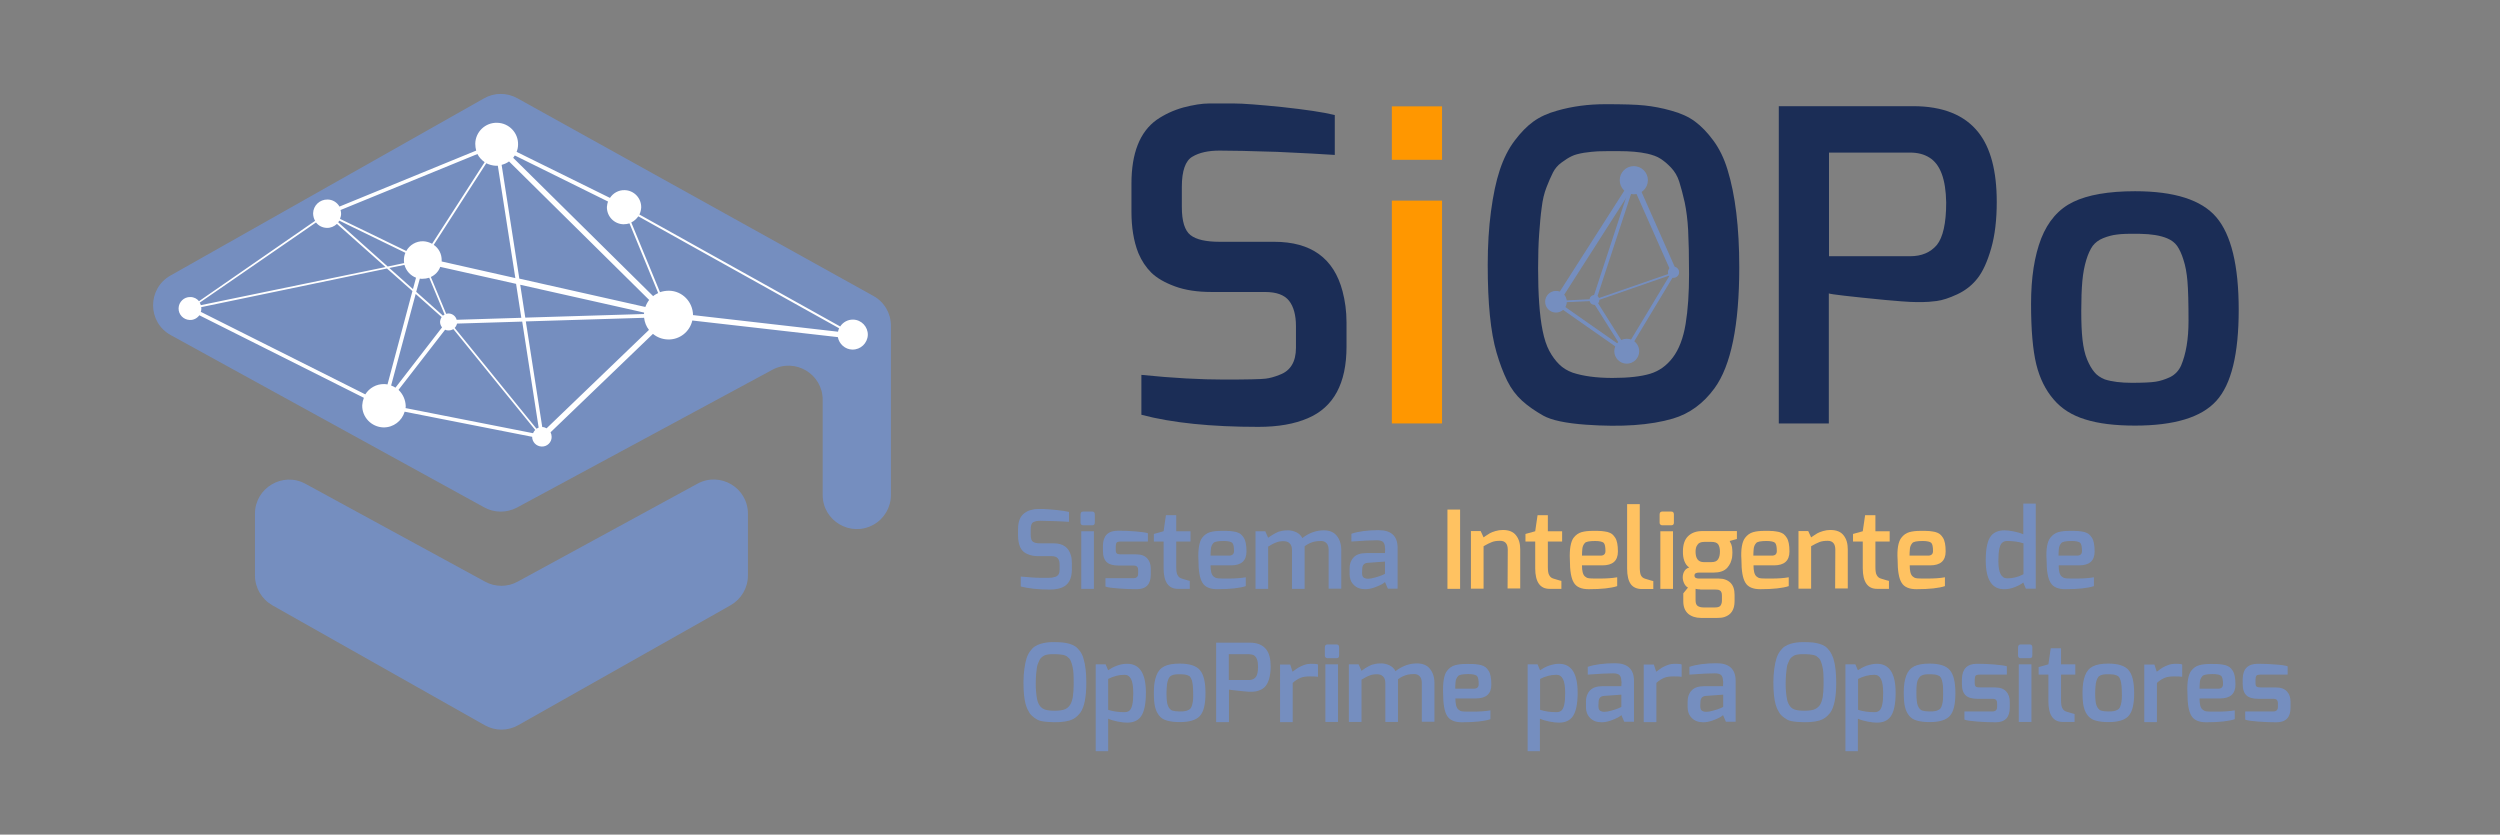 <?xml version="1.0" encoding="utf-8"?>
<!-- Generator: Adobe Illustrator 28.3.0, SVG Export Plug-In . SVG Version: 6.00 Build 0)  -->
<svg version="1.1" id="Capa_1" xmlns="http://www.w3.org/2000/svg" xmlns:xlink="http://www.w3.org/1999/xlink" x="0px" y="0px"
	 viewBox="0 0 1384.5 462.2" style="enable-background:new 0 0 1384.5 462.2;" xml:space="preserve">
<rect x="0" y="0" width="1384.5" height="462.2" fill="#808080" stroke="none"/>
<style type="text/css">
	.st0{fill:url(#SVGID_1_);}
	.st1{fill:#1B2D56;}
	.st2{fill:url(#SVGID_00000156580474849134214250000010874173290872422325_);}
	.st3{fill:url(#SVGID_00000138559533947829096730000006272894149138904204_);}
	.st4{fill:url(#SVGID_00000096040116205045127020000013815118936437630638_);}
	.st5{fill:#758EBF;}
	.st6{fill:#FFFFFF;}
	.st7{fill:#00E7FF;}
	.st8{fill:none;stroke:#00E7FF;stroke-width:2;stroke-miterlimit:10;}
	.st9{fill:none;stroke:#00E7FF;stroke-miterlimit:10;}
	.st10{fill:none;stroke:#00E7FF;stroke-width:3;stroke-miterlimit:10;}
	.st11{fill:url(#SVGID_00000016759615281390681420000006980535095051557310_);}
	.st12{fill:#00E7FF;stroke:#1B2D56;stroke-miterlimit:10;}
	.st13{enable-background:new    ;}
	.st14{fill:#FFC261;}
	.st15{fill:#FF9700;}
</style>
<path class="st5" d="M141.2,284.5v34.2c0,6.8,3.7,13.1,9.6,16.5l117.6,66.4c5.8,3.3,12.8,3.3,18.6,0l117.6-66.4
	c5.9-3.4,9.6-9.6,9.6-16.5v-34.2c0-14.4-15.4-23.5-28-16.6l-99.5,54.2c-5.6,3.1-12.5,3.1-18.1,0l-99.5-54.2
	C156.6,261.1,141.2,270.2,141.2,284.5z"/>
<path class="st5" d="M268,54.5L94.4,152.6c-12.9,7.3-12.8,25.9,0.2,33L268.2,281c5.6,3.1,12.4,3.1,18.1,0.1l141.4-76.3
	c12.6-6.8,27.9,2.3,27.9,16.6v52.7c0,14.4,15.5,23.5,28.1,16.5l0,0c6-3.3,9.7-9.7,9.7-16.5v-93.7c0-6.9-3.7-13.2-9.7-16.5
	L286.5,54.4C280.7,51.2,273.7,51.2,268,54.5z"/>
<path class="st6" d="M472.5,177c-3-0.1-5.7,1.5-7.2,3.8l-111.2-62c0.6-1.2,0.9-2.5,1-3.9c0.1-5.2-4-9.5-9.2-9.6
	c-3.4-0.1-6.4,1.7-8.1,4.3l-51.7-25.5c0.5-1.2,0.8-2.6,0.8-4c0.2-6.5-5-12-11.6-12.1c-6.5-0.2-12,5-12.1,11.6c0,1.3,0.2,2.6,0.5,3.8
	l-75.7,31c-1.3-2.3-3.8-3.9-6.6-3.9c-4.3-0.1-7.9,3.3-8,7.6c0,1.5,0.4,3,1.1,4.2l-64.3,44.5c-1.1-1.4-2.8-2.3-4.8-2.3
	c-3.5-0.1-6.4,2.7-6.5,6.2s2.7,6.4,6.2,6.5c2.2,0.1,4.1-1,5.3-2.6l91.1,45.7c-0.5,1.3-0.8,2.7-0.9,4.1c-0.2,6.6,5.1,12.1,11.7,12.3
	c5.6,0.1,10.3-3.6,11.8-8.7l70.6,13.9c0,2.9,2.3,5.3,5.3,5.4c3,0.1,5.5-2.3,5.5-5.3c0-0.9-0.2-1.8-0.6-2.6l56.7-54.5
	c2.3,1.9,5.1,3,8.3,3.1c6.5,0.2,12.1-4.3,13.5-10.5l80.6,9.2c0.7,3.8,4,6.8,8,6.9c4.6,0.1,8.4-3.5,8.6-8.1
	C480.7,181,477.1,177.1,472.5,177z M336.7,111.6c-0.3,0.9-0.5,1.9-0.6,3c-0.1,5.2,4,9.5,9.2,9.6c1.2,0,2.3-0.2,3.3-0.5l15.9,38.6
	c-1,0.5-2,1-2.8,1.7l-77.5-76.6c0.3-0.4,0.6-0.8,0.9-1.3L336.7,111.6z M297.1,237.4l-45.3-55.8c0.6-0.6,1.1-1.5,1.3-2.4l36.1-1.1
	l9.1,58.7C297.8,237,297.5,237.2,297.1,237.4z M216.6,213.5l13.6-50.7l14.4,12.8c-0.5,0.7-0.8,1.6-0.9,2.6c0,1.2,0.4,2.2,1.1,3.1
	L219,214.7C218.3,214.2,217.5,213.8,216.6,213.5z M187.9,122.2l36.6,17.8c-0.5,1.2-0.8,2.5-0.8,3.8c0,0.6,0,1.3,0.1,1.9l-9.1,1.9
	l-27.4-24.5C187.5,122.8,187.7,122.5,187.9,122.2z M357.4,170l-69.8-15.7l-9.8-63c1.5-0.4,2.9-1,4.1-1.9l77.6,76.7
	C358.6,167.3,357.9,168.6,357.4,170z M232.5,154.3c0.5,0.1,0.9,0.1,1.4,0.1c1.3,0,2.6-0.2,3.8-0.6l8.5,20.4
	c-0.3,0.2-0.6,0.4-0.9,0.6l-14.8-13.2L232.5,154.3z M248.5,173.6c-0.5,0-1,0.1-1.4,0.2l-8.5-20.4c2.4-1.1,4.3-3.1,5.2-5.6l42,9.4
	l2.9,18.8l-35.8,1.1C252.4,175.2,250.7,173.7,248.5,173.6z M274.6,91.8c0.4,0,0.7,0,1.1,0l9.7,62.2l-40.8-9.2c0-0.2,0-0.3,0-0.5
	c0.1-3.6-1.6-6.8-4.4-8.7l29.1-45.2C270.9,91.2,272.7,91.7,274.6,91.8z M224,146.7c0.9,3.3,3.3,5.9,6.4,7.1l-1.7,6.3l-13.1-11.7
	L224,146.7z M288.1,157.7l68.6,15.4c0,0.3,0,0.5-0.1,0.8l-65.7,2L288.1,157.7z M264.4,85.3c0.9,1.8,2.3,3.3,4,4.5L239.3,135
	c-1.5-0.8-3.1-1.3-4.9-1.4c-4-0.1-7.6,2.1-9.4,5.4l-36.7-17.8c0.3-0.9,0.6-1.8,0.6-2.7c0-0.7-0.1-1.5-0.3-2.2L264.4,85.3z
	 M175,123.2c1.4,1.8,3.5,2.9,5.9,3c2.2,0.1,4.2-0.8,5.7-2.2l26.9,23.9L111.2,169c-0.1-0.5-0.3-0.9-0.6-1.4L175,123.2z M111.2,172.7
	c0.2-0.5,0.3-1.1,0.3-1.7c0-0.3,0-0.6-0.1-0.9l102.9-21.4l14.1,12.5l-13.8,51.7c-0.6-0.1-1.2-0.2-1.8-0.2c-4.4-0.1-8.3,2.2-10.5,5.7
	L111.2,172.7z M220.7,215.9l25.8-33.3c0.6,0.3,1.2,0.4,1.9,0.4c1,0,1.9-0.3,2.7-0.7l45.3,55.8c-0.5,0.5-0.9,1.1-1.2,1.8L224.6,226
	c0-0.3,0.1-0.6,0.1-1C224.6,221.4,223.1,218.2,220.7,215.9z M302.7,237.2c-0.7-0.4-1.5-0.7-2.4-0.7l-9.1-58.5l65.5-2
	c0.3,2.5,1.2,4.8,2.7,6.7L302.7,237.2z M370.5,161c-1.8,0-3.5,0.3-5,0.8l-15.9-38.6c1.6-0.8,2.9-2,3.9-3.4l111.2,62
	c-0.3,0.6-0.5,1.3-0.6,1.9l-80.3-9.2C383.7,167.2,377.9,161.1,370.5,161z"/>
<g>
	<circle class="st5" cx="883" cy="166.1" r="2.7"/>
	<circle class="st5" cx="904.8" cy="99.8" r="7.8"/>
	<circle class="st5" cx="861.7" cy="167.1" r="6"/>
	<circle class="st5" cx="900.9" cy="194.5" r="6.9"/>
	
		<ellipse transform="matrix(0.364 -0.931 0.931 0.364 448.952 959.225)" class="st5" cx="927.3" cy="150.7" rx="3.1" ry="3.1"/>
	
		<rect x="880.2" y="156.9" transform="matrix(0.573 -0.819 0.819 0.573 227.913 799.193)" class="st5" width="2" height="47.8"/>
	
		<rect x="890.9" y="163.6" transform="matrix(0.846 -0.533 0.533 0.846 41.28 503.642)" class="st5" width="2" height="33.6"/>
	
		<rect x="881.7" y="157.9" transform="matrix(0.945 -0.328 0.328 0.945 -1.849 305.844)" class="st5" width="46.9" height="1"/>
	
		<rect x="843.4" y="132" transform="matrix(0.539 -0.843 0.843 0.539 295.045 805.833)" class="st5" width="79.9" height="3"/>
	<rect x="859" y="131.8" transform="matrix(0.312 -0.95 0.95 0.312 488.83 940.593)" class="st5" width="69.8" height="2"/>
	
		<rect x="861.7" y="166.1" transform="matrix(0.999 -4.658316e-02 4.658316e-02 0.999 -6.814 40.817)" class="st5" width="21.3" height="1"/>
	<rect x="914.6" y="97.4" transform="matrix(0.914 -0.405 0.405 0.914 27.737 381.657)" class="st5" width="3" height="55.7"/>
	
		<rect x="888.4" y="171.7" transform="matrix(0.516 -0.857 0.857 0.516 294.33 866.437)" class="st5" width="51.2" height="2"/>
</g>
<g>
	<path class="st5" d="M568,390c-0.4-1.5-0.7-3.2-0.9-5.2s-0.3-4.3-0.3-7s0.2-5.1,0.5-7.4s0.7-4.2,1.2-5.8s1.2-2.9,2-4s1.7-2,2.6-2.6
		c0.9-0.6,2-1.1,3.3-1.5c2.1-0.6,4.3-0.9,6.7-0.9s4.2,0.1,5.4,0.2s2.4,0.4,3.7,0.7c1.3,0.4,2.4,0.9,3.3,1.5c0.9,0.6,1.7,1.5,2.6,2.6
		c0.8,1.1,1.5,2.5,1.9,4c1.1,3.5,1.6,8,1.6,13.5c0,8-1.1,13.6-3.4,16.7c-1.6,2.1-3.5,3.5-5.8,4.2c-3.1,0.9-7.1,1.2-12.1,0.8
		c-2.8-0.2-4.8-0.6-5.9-1.3c-1.1-0.6-2.1-1.3-2.9-2.1c-0.8-0.7-1.5-1.7-2-2.8C568.9,392.7,568.4,391.4,568,390z M574.2,369.9
		c-0.1,1.1-0.3,2.3-0.4,3.6c-0.1,1.4-0.2,3-0.2,4.8s0,3.4,0.2,4.9c0.1,1.4,0.3,2.7,0.5,3.8c0.2,1.1,0.5,2,0.9,2.8
		c0.4,0.7,0.8,1.4,1.4,1.9c0.5,0.5,1.1,0.9,1.9,1.2c1.4,0.5,3.3,0.7,5.5,0.7s3.9-0.2,5.2-0.6c1.2-0.4,2.3-1.1,3.1-2.2
		c0.9-1.1,1.4-2.7,1.8-4.6c0.3-2,0.5-4.3,0.5-6.9s0-4.6-0.1-6.1s-0.2-2.7-0.5-3.8c-0.2-1.1-0.5-2-0.8-2.8s-0.6-1.5-1.1-2
		s-1-0.9-1.4-1.2c-0.5-0.3-1.1-0.5-1.8-0.7c-1.2-0.2-2.5-0.4-3.9-0.4s-2.4,0-3,0s-1.2,0.1-1.9,0.2s-1.3,0.3-1.7,0.5
		s-0.9,0.5-1.4,0.9s-0.9,0.9-1.2,1.4c-0.3,0.6-0.6,1.2-0.9,2C574.6,367.9,574.4,368.8,574.2,369.9z"/>
	<path class="st5" d="M624.2,367.6c7,0,10.4,5.4,10.4,16.1c0,6.4-1,10.8-2.9,13.3c-1.7,2.2-4.2,3.2-7.5,3.2c-1.4,0-3.2-0.2-5.2-0.6
		s-3.8-0.9-5.3-1.6v18h-6.9v-48.1h5.5l1.4,3.3c1.1-0.8,2.6-1.7,4.7-2.5S622.4,367.6,624.2,367.6z M622.8,394.4c1.1,0,2-0.3,2.6-0.8
		c1.5-1.2,2.2-4.4,2.2-9.7c0-3.6-0.4-6.2-1.2-7.8c-0.8-1.6-2-2.4-3.6-2.4c-3.2,0-6.2,0.8-9.1,2.3v17.1
		C616.5,394,619.5,394.4,622.8,394.4z"/>
	<path class="st5" d="M642.1,396.5c-1.1-1.3-1.9-2.9-2.4-4.9c-0.5-1.9-0.7-4.7-0.7-8.4s0.5-6.7,1.4-9.1s2.4-4.1,4.4-5.1
		s4.9-1.5,8.5-1.5c5.4,0,9.2,1.2,11.2,3.6c2.1,2.4,3.1,6.7,3.1,12.8c0,6.1-1,10.3-3.1,12.6c-2.1,2.3-5.8,3.4-11.2,3.4
		c-2.8,0-5-0.3-6.9-0.8S643.2,397.8,642.1,396.5z M646.7,377.1c-0.3,0.8-0.4,1.8-0.5,2.9s-0.2,2.5-0.2,4.1s0.1,2.9,0.2,4
		s0.3,2,0.6,2.7s0.6,1.3,1,1.7c0.4,0.4,0.8,0.8,1.4,1c1,0.3,2.2,0.5,3.8,0.5s2.6,0,3.3-0.2c0.7-0.1,1.4-0.3,2-0.7
		c0.7-0.3,1.2-0.9,1.5-1.6c0.7-1.6,1-3.7,1-6.2s-0.1-4.4-0.2-5.5s-0.3-2.1-0.5-2.9c-0.3-0.8-0.6-1.5-0.9-1.9c-0.3-0.5-0.8-0.8-1.4-1
		c-1-0.4-2.2-0.6-3.7-0.6s-2.6,0-3.2,0.1c-0.6,0.1-1.3,0.2-1.9,0.5c-0.6,0.3-1.1,0.6-1.4,1.1C647.2,375.7,646.9,376.3,646.7,377.1z"
		/>
	<path class="st5" d="M673.5,399.8v-43.9h18.6c4.1,0,7.1,1.2,9.1,3.7c1.7,2.1,2.5,5.3,2.5,9.6c0,2.5-0.3,4.6-0.8,6.5
		c-0.5,1.8-1.2,3.2-1.9,4.1s-1.7,1.7-2.8,2.2s-2.1,0.8-2.8,0.9c-0.8,0.1-1.5,0.2-2,0.2c-0.6,0-1.1,0-1.6,0s-1.7-0.1-3.5-0.3
		c-4.9-0.5-7.5-0.8-7.7-0.9v18h-7.1V399.8z M691.7,362.3h-11.2v14.3h11.2c1.6,0,2.8-0.5,3.7-1.6c0.9-1,1.3-3,1.3-5.9
		c0-3.2-0.8-5.3-2.3-6.2C693.6,362.5,692.7,362.3,691.7,362.3z"/>
	<path class="st5" d="M718.9,369.8c0.8-0.5,1.9-1,3.2-1.5s2.8-0.7,4.4-0.7c1.6,0,2.8,0.1,3.4,0.4v6.8c-1-0.2-2.6-0.2-4.6-0.2
		s-3.7,0.2-5.1,0.8s-2.8,1.4-4.3,2.8v21.7h-7V368h5.6l1.3,4C717.1,371,718.1,370.3,718.9,369.8z"/>
	<path class="st5" d="M740.2,356.9c0.9,0,1.4,0.5,1.4,1.6v4.6c0,0.9-0.5,1.4-1.4,1.4h-5.1c-0.4,0-0.7-0.1-1-0.4s-0.4-0.6-0.4-1v-4.6
		c0-1,0.5-1.6,1.4-1.6H740.2z M734,399.8v-31.9h7v31.9H734z"/>
	<path class="st5" d="M774.2,376.2v2.1v21.5h-7v-21.5c0-1.6-0.4-2.8-1.2-3.6c-0.8-0.9-1.9-1.3-3.5-1.3c-1.5,0-2.9,0.2-4,0.7
		c-1.2,0.4-2.7,1.2-4.5,2.3v23.4h-7v-31.9h5.4l1.6,3.6c0.1-0.1,0.4-0.3,1-0.7c0.6-0.4,0.9-0.6,1-0.7s0.4-0.3,1-0.6
		c0.5-0.3,0.9-0.5,1.1-0.6c0.2-0.1,0.5-0.3,1-0.5s0.9-0.4,1.2-0.4s0.7-0.2,1.2-0.3c0.8-0.2,1.9-0.3,3.5-0.3s3.1,0.4,4.6,1.1
		c1.5,0.8,2.6,1.8,3.2,3.2c3.8-2.9,7.7-4.3,11.9-4.3c3.2,0,5.6,1,7.2,3c1.6,2,2.5,4.6,2.5,7.9v21.4h-7v-21.5c0-1.6-0.4-2.8-1.1-3.6
		c-0.8-0.9-1.8-1.3-3.1-1.3s-2.5,0.1-3.5,0.3C777.9,374,776,374.8,774.2,376.2z"/>
	<path class="st5" d="M801.3,371.6c1.2-1.6,2.7-2.7,4.5-3.2s3.8-0.7,6.1-0.7s3.9,0,5,0.1s2.1,0.3,3.2,0.5c1.1,0.3,1.9,0.7,2.6,1.2
		c0.6,0.5,1.2,1.2,1.7,2c1,1.5,1.5,4.1,1.5,7.6c0,5.2-2.9,7.7-8.6,7.7H806c0,3.1,0.5,5.1,1.6,6.1c0.6,0.5,1.2,0.9,1.9,1
		c0.7,0.2,2.9,0.2,6.4,0.2s6.7-0.2,9.5-0.7v4.9c-3.3,1.1-8.6,1.7-15.8,1.7c-4,0-6.8-1.2-8.2-3.6c-1.5-2.4-2.2-6.6-2.2-12.7
		C799,377.8,799.7,373.7,801.3,371.6z M818.9,378.9c0-2.4-0.3-3.9-1-4.6c-0.7-0.6-2.2-1-4.7-1c-3.2,0-5.1,0.4-5.7,1.1
		c-0.8,0.9-1.3,2-1.4,3.2c-0.1,1.2-0.2,2.5-0.2,3.8h10C817.9,381.5,818.9,380.6,818.9,378.9z"/>
	<path class="st5" d="M863.3,367.6c7,0,10.4,5.4,10.4,16.1c0,6.4-1,10.8-2.9,13.3c-1.7,2.2-4.2,3.2-7.5,3.2c-1.4,0-3.2-0.2-5.2-0.6
		s-3.8-0.9-5.3-1.6v18H846v-48.1h5.5l1.4,3.3c1.1-0.8,2.6-1.7,4.7-2.5C859.7,368,861.6,367.6,863.3,367.6z M862,394.4
		c1.1,0,2-0.3,2.6-0.8c1.5-1.2,2.2-4.4,2.2-9.7c0-3.6-0.4-6.2-1.2-7.8c-0.8-1.6-2-2.4-3.6-2.4c-3.2,0-6.2,0.8-9.1,2.3v17.1
		C855.7,394,858.7,394.4,862,394.4z"/>
	<path class="st5" d="M879.3,369.3c3.8-1.3,8.9-2,15.1-2c7,0,10.5,3.3,10.5,9.8v22.6h-5.4l-1.6-3.7c-0.1,0.2-0.7,0.7-1.8,1.3
		c-1.1,0.6-2.5,1.2-4.2,1.8c-1.8,0.6-3.4,0.9-4.9,0.9c-2.7,0-4.9-0.8-6.4-2.4c-1.6-1.6-2.3-3.6-2.3-5.9v-3.2c0-2.5,0.7-4.5,2.2-6.1
		s3.8-2.4,7.1-2.4s6.7,0,10.3,0c0-0.9,0.1-1.6,0.1-2.1s0-0.7-0.1-0.7c0-1.6-0.4-2.8-1.1-3.4c-0.7-0.6-1.9-0.9-3.4-0.9
		c-3,0-7.7,0.2-14.1,0.7L879.3,369.3L879.3,369.3z M885.2,391c0,1.2,0.3,2.1,0.8,2.5c0.6,0.4,1.4,0.7,2.5,0.7s2.4-0.2,4-0.7
		c1.6-0.4,2.9-0.9,3.9-1.3l1.5-0.7v-6.8l-9.7,0.7c-2,0.2-2.9,1.4-2.9,3.5L885.2,391L885.2,391z"/>
	<path class="st5" d="M920.3,369.8c0.8-0.5,1.9-1,3.2-1.5s2.8-0.7,4.4-0.7c1.6,0,2.8,0.1,3.4,0.4v6.8c-1-0.2-2.6-0.2-4.6-0.2
		s-3.7,0.2-5.1,0.8s-2.8,1.4-4.3,2.8v21.7h-7V368h5.6l1.3,4C918.6,371,919.5,370.3,920.3,369.8z"/>
	<path class="st5" d="M935.6,369.3c3.8-1.3,8.9-2,15.1-2c7,0,10.5,3.3,10.5,9.8v22.6h-5.4l-1.6-3.7c-0.1,0.2-0.7,0.7-1.8,1.3
		c-1.1,0.6-2.5,1.2-4.2,1.8c-1.8,0.6-3.4,0.9-4.9,0.9c-2.7,0-4.9-0.8-6.4-2.4c-1.6-1.6-2.3-3.6-2.3-5.9v-3.2c0-2.5,0.7-4.5,2.2-6.1
		s3.8-2.4,7.1-2.4s6.7,0,10.3,0c0-0.9,0.1-1.6,0.1-2.1s0-0.7-0.1-0.7c0-1.6-0.4-2.8-1.1-3.4c-0.7-0.6-1.9-0.9-3.4-0.9
		c-3,0-7.7,0.2-14.1,0.7L935.6,369.3L935.6,369.3z M941.6,391c0,1.2,0.3,2.1,0.8,2.5c0.6,0.4,1.4,0.7,2.5,0.7s2.4-0.2,4-0.7
		c1.6-0.4,2.9-0.9,3.9-1.3l1.5-0.7v-6.8l-9.7,0.7c-2,0.2-2.9,1.4-2.9,3.5L941.6,391L941.6,391z"/>
	<path class="st5" d="M983.3,390c-0.4-1.5-0.7-3.2-0.9-5.2s-0.3-4.3-0.3-7s0.2-5.1,0.5-7.4s0.7-4.2,1.2-5.8c0.5-1.6,1.2-2.9,2-4
		s1.7-2,2.6-2.6c0.9-0.6,2-1.1,3.3-1.5c2.1-0.6,4.3-0.9,6.7-0.9s4.2,0.1,5.4,0.2s2.4,0.4,3.7,0.7c1.3,0.4,2.4,0.9,3.3,1.5
		c0.9,0.6,1.7,1.5,2.5,2.6s1.5,2.5,2,4c1.1,3.5,1.6,8,1.6,13.5c0,8-1.1,13.6-3.4,16.7c-1.6,2.1-3.5,3.5-5.8,4.2
		c-3.1,0.9-7.1,1.2-12.1,0.8c-2.8-0.2-4.8-0.6-5.9-1.3s-2.1-1.3-2.9-2.1c-0.8-0.7-1.5-1.7-2-2.8C984.2,392.7,983.7,391.4,983.3,390z
		 M989.5,369.9c-0.1,1.1-0.3,2.3-0.4,3.6c-0.1,1.4-0.2,3-0.2,4.8s0,3.4,0.2,4.9c0.1,1.4,0.3,2.7,0.5,3.8c0.2,1.1,0.5,2,0.9,2.8
		c0.4,0.7,0.8,1.4,1.3,1.9s1.1,0.9,1.9,1.2c1.4,0.5,3.3,0.7,5.5,0.7s4-0.2,5.2-0.6s2.3-1.1,3.2-2.2s1.4-2.7,1.8-4.6
		c0.3-2,0.5-4.3,0.5-6.9s0-4.6-0.1-6.1s-0.2-2.7-0.5-3.8c-0.2-1.1-0.5-2-0.8-2.8s-0.6-1.5-1.1-2s-1-0.9-1.4-1.2s-1.1-0.5-1.8-0.7
		c-1.2-0.2-2.5-0.4-3.9-0.4s-2.4,0-3,0s-1.2,0.1-1.9,0.2s-1.3,0.3-1.7,0.5s-0.9,0.5-1.4,0.9s-0.9,0.9-1.2,1.4
		c-0.3,0.6-0.6,1.2-0.9,2C989.9,367.9,989.6,368.8,989.5,369.9z"/>
	<path class="st5" d="M1039.4,367.6c7,0,10.4,5.4,10.4,16.1c0,6.4-1,10.8-2.9,13.3c-1.7,2.2-4.2,3.2-7.5,3.2c-1.4,0-3.2-0.2-5.2-0.6
		s-3.8-0.9-5.3-1.6v18h-6.9v-48.1h5.5l1.4,3.3c1.1-0.8,2.7-1.7,4.7-2.5C1035.8,368,1037.7,367.6,1039.4,367.6z M1038.1,394.4
		c1.1,0,2-0.3,2.6-0.8c1.5-1.2,2.2-4.4,2.2-9.7c0-3.6-0.4-6.2-1.2-7.8c-0.8-1.6-2-2.4-3.6-2.4c-3.2,0-6.2,0.8-9.1,2.3v17.1
		C1031.8,394,1034.8,394.4,1038.1,394.4z"/>
	<path class="st5" d="M1057.4,396.5c-1.1-1.3-1.9-2.9-2.4-4.9c-0.5-1.9-0.7-4.7-0.7-8.4s0.5-6.7,1.4-9.1s2.4-4.1,4.4-5.1
		s4.9-1.5,8.5-1.5c5.4,0,9.2,1.2,11.2,3.6c2.1,2.4,3.1,6.7,3.1,12.8c0,6.1-1,10.3-3.1,12.6c-2.1,2.3-5.8,3.4-11.2,3.4
		c-2.8,0-5.1-0.3-6.9-0.8C1060,398.7,1058.5,397.8,1057.4,396.5z M1061.9,377.1c-0.3,0.8-0.4,1.8-0.5,2.9s-0.1,2.5-0.1,4.1
		s0.1,2.9,0.2,4s0.3,2,0.6,2.7s0.6,1.3,1,1.7c0.4,0.4,0.8,0.8,1.4,1c1,0.3,2.2,0.5,3.8,0.5s2.6,0,3.3-0.2c0.7-0.1,1.4-0.3,2-0.7
		c0.7-0.3,1.2-0.9,1.5-1.6c0.7-1.6,1-3.7,1-6.2s0-4.4-0.1-5.5s-0.3-2.1-0.5-2.9c-0.3-0.8-0.5-1.5-0.9-1.9c-0.3-0.5-0.8-0.8-1.4-1
		c-1-0.4-2.2-0.6-3.7-0.6s-2.6,0-3.2,0.1s-1.3,0.2-1.9,0.5s-1.1,0.6-1.4,1.1C1062.5,375.7,1062.2,376.3,1061.9,377.1z"/>
	<path class="st5" d="M1094.9,367.6c3.1,0,6.3,0.1,9.7,0.4s5.6,0.6,6.8,1v4.6h-14.9c-1.3,0-2.1,0.2-2.4,0.6s-0.5,1.1-0.5,2.1v1.9
		c0,1.1,0.2,1.8,0.7,2.1c0.5,0.3,1.2,0.4,2.2,0.4h8.3c2.8,0,4.8,0.7,6.2,2.2c1.4,1.5,2,3.4,2,5.8v3.2c0,5.4-2.6,8.1-7.8,8.1
		c-3,0-6.4-0.1-10.2-0.4c-3.7-0.3-6.1-0.6-7.1-1.1V394h15.5c1.7,0,2.6-0.8,2.6-2.5v-2c0-0.8-0.2-1.5-0.6-1.9s-1-0.6-2-0.6h-8.2
		c-3,0-5.2-0.6-6.6-1.9s-2.1-3.4-2.1-6.4V376C1086.7,370.4,1089.4,367.6,1094.9,367.6z"/>
	<path class="st5" d="M1124.1,356.9c0.9,0,1.4,0.5,1.4,1.6v4.6c0,0.9-0.5,1.4-1.4,1.4h-5.1c-0.4,0-0.7-0.1-1-0.4s-0.4-0.6-0.4-1
		v-4.6c0-1,0.5-1.6,1.4-1.6H1124.1z M1118,399.8v-31.9h7v31.9H1118z"/>
	<path class="st5" d="M1141.4,359v8.9h7.9v5.7h-7.9v14c0,2.2,0.2,3.8,0.8,4.7c0.5,0.9,1.2,1.5,2.2,1.8c2.7,0.8,4.2,1.3,4.5,1.3v4.4
		h-6.6c-5.2,0-7.9-3.8-7.9-11.4v-14.8h-5.4v-4.2l5.4-1.5l1.3-8.9H1141.4z"/>
	<path class="st5" d="M1156.4,396.5c-1.1-1.3-1.9-2.9-2.4-4.9c-0.5-1.9-0.7-4.7-0.7-8.4s0.5-6.7,1.4-9.1s2.4-4.1,4.4-5.1
		s4.9-1.5,8.5-1.5c5.4,0,9.2,1.2,11.2,3.6c2.1,2.4,3.1,6.7,3.1,12.8c0,6.1-1,10.3-3.1,12.6s-5.8,3.4-11.2,3.4c-2.8,0-5-0.3-6.9-0.8
		C1159,398.7,1157.6,397.8,1156.4,396.5z M1161,377.1c-0.3,0.8-0.4,1.8-0.5,2.9s-0.2,2.5-0.2,4.1s0.1,2.9,0.2,4s0.3,2,0.6,2.7
		c0.3,0.7,0.6,1.3,1,1.7s0.8,0.8,1.4,1c1,0.3,2.2,0.5,3.8,0.5s2.6,0,3.3-0.2c0.7-0.1,1.4-0.3,2-0.7c0.7-0.3,1.2-0.9,1.5-1.6
		c0.7-1.6,1-3.7,1-6.2s-0.1-4.4-0.2-5.5s-0.3-2.1-0.5-2.9c-0.3-0.8-0.5-1.5-0.9-1.9c-0.3-0.5-0.8-0.8-1.4-1c-1-0.4-2.2-0.6-3.7-0.6
		s-2.6,0-3.2,0.1s-1.3,0.2-1.9,0.5s-1.1,0.6-1.4,1.1C1161.5,375.7,1161.2,376.3,1161,377.1z"/>
	<path class="st5" d="M1197.5,369.8c0.8-0.5,1.9-1,3.2-1.5s2.8-0.7,4.4-0.7s2.8,0.1,3.4,0.4v6.8c-1-0.2-2.6-0.2-4.6-0.2
		s-3.7,0.2-5.1,0.8s-2.8,1.4-4.3,2.8v21.7h-7V368h5.6l1.3,4C1195.8,371,1196.7,370.3,1197.5,369.8z"/>
	<path class="st5" d="M1213.4,371.6c1.2-1.6,2.7-2.7,4.5-3.2s3.8-0.7,6.1-0.7c2.3,0,3.9,0,5,0.1s2.1,0.3,3.2,0.5
		c1.1,0.3,1.9,0.7,2.6,1.2c0.6,0.5,1.2,1.2,1.7,2c1,1.5,1.5,4.1,1.5,7.6c0,5.2-2.9,7.7-8.6,7.7h-11.3c0,3.1,0.5,5.1,1.6,6.1
		c0.6,0.5,1.2,0.9,2,1c0.7,0.2,2.9,0.2,6.4,0.2s6.7-0.2,9.5-0.7v4.9c-3.3,1.1-8.6,1.7-15.8,1.7c-4,0-6.8-1.2-8.2-3.6
		c-1.5-2.4-2.2-6.6-2.2-12.7C1211.1,377.8,1211.9,373.7,1213.4,371.6z M1231.1,378.9c0-2.4-0.3-3.9-1-4.6c-0.7-0.6-2.2-1-4.7-1
		c-3.2,0-5.1,0.4-5.7,1.1c-0.8,0.9-1.3,2-1.4,3.2s-0.2,2.5-0.2,3.8h10C1230.1,381.5,1231.1,380.6,1231.1,378.9z"/>
	<path class="st5" d="M1250.4,367.6c3.1,0,6.3,0.1,9.7,0.4c3.4,0.2,5.6,0.6,6.8,1v4.6H1252c-1.3,0-2.1,0.2-2.4,0.6s-0.5,1.1-0.5,2.1
		v1.9c0,1.1,0.2,1.8,0.7,2.1c0.5,0.3,1.2,0.4,2.2,0.4h8.3c2.8,0,4.8,0.7,6.2,2.2c1.4,1.5,2,3.4,2,5.8v3.2c0,5.4-2.6,8.1-7.8,8.1
		c-3,0-6.4-0.1-10.2-0.4s-6.1-0.6-7.1-1.1V394h15.5c1.7,0,2.6-0.8,2.6-2.5v-2c0-0.8-0.2-1.5-0.6-1.9s-1-0.6-2-0.6h-8.2
		c-3,0-5.2-0.6-6.6-1.9s-2.1-3.4-2.1-6.4V376C1242.1,370.4,1244.9,367.6,1250.4,367.6z"/>
</g>
<g>
	<g>
		<path class="st5" d="M571.1,282.4c1.4-0.4,2.5-0.5,3.5-0.5s2.1,0,3.4,0c1.3,0,3.5,0.2,6.7,0.5s5.6,0.7,7.3,1.1v5.5
			c-1.7-0.1-4.3-0.3-8-0.4c-3.8-0.1-6.4-0.2-8-0.2s-2.8,0.3-3.8,0.8c-1,0.6-1.4,1.9-1.4,4.1v2.8c0,2,0.4,3.3,1.2,3.9s2.1,0.9,4,0.9
			h7.6c5.1,0,8.3,2.3,9.5,6.8c0.4,1.3,0.5,2.8,0.5,4.3v3.4c0,5.1-1.8,8.4-5.3,9.9c-1.8,0.8-4.1,1.2-6.8,1.2c-6.6,0-12-0.6-16.2-1.7
			v-5.5c4.4,0.4,8.2,0.7,11.5,0.7c3.2,0,5.2,0,5.8-0.1s1.3-0.3,2-0.5c1.5-0.6,2.2-1.8,2.2-3.7v-3c0-1.5-0.3-2.7-1-3.5
			c-0.6-0.8-1.8-1.2-3.4-1.2H575c-2,0-3.7-0.3-5.1-0.8c-1.4-0.5-2.5-1.1-3.3-1.9c-0.8-0.7-1.4-1.7-1.8-2.7c-0.6-1.6-1-3.6-1-5.8V293
			c0-4.2,1.2-7.1,3.5-8.8C568.5,283.3,569.7,282.7,571.1,282.4z"/>
		<path class="st5" d="M604.9,283.3c0.9,0,1.4,0.5,1.4,1.6v4.6c0,0.9-0.5,1.4-1.4,1.4h-5.1c-0.4,0-0.7-0.1-1-0.4s-0.4-0.6-0.4-1
			v-4.6c0-1,0.5-1.6,1.4-1.6H604.9z M598.8,326.1v-31.9h7v31.9H598.8z"/>
		<path class="st5" d="M619.2,293.9c3.1,0,6.3,0.1,9.7,0.4s5.6,0.6,6.8,1v4.6h-14.9c-1.3,0-2.1,0.2-2.4,0.6s-0.5,1.1-0.5,2.1v1.9
			c0,1.1,0.2,1.8,0.7,2.1c0.5,0.3,1.2,0.4,2.2,0.4h8.3c2.8,0,4.8,0.7,6.2,2.2s2,3.4,2,5.8v3.2c0,5.4-2.6,8.1-7.8,8.1
			c-3,0-6.4-0.1-10.2-0.4c-3.7-0.3-6.1-0.6-7.1-1.1v-4.6h15.5c1.7,0,2.6-0.8,2.6-2.5v-2c0-0.8-0.2-1.5-0.6-1.9
			c-0.4-0.4-1.1-0.6-2-0.6h-8.2c-3,0-5.2-0.6-6.6-1.9c-1.4-1.3-2.1-3.4-2.1-6.4v-2.8C610.9,296.7,613.6,293.9,619.2,293.9z"/>
		<path class="st5" d="M651.4,285.3v8.9h7.9v5.7h-7.9v14c0,2.2,0.2,3.8,0.8,4.7c0.5,0.9,1.2,1.5,2.2,1.8c2.7,0.8,4.2,1.3,4.5,1.3
			v4.4h-6.6c-5.2,0-7.9-3.8-7.9-11.4v-14.8H639v-4.2l5.4-1.5l1.3-8.9H651.4z"/>
		<path class="st5" d="M665.7,297.9c1.2-1.6,2.7-2.7,4.5-3.2s3.8-0.7,6.1-0.7s3.9,0,5,0.1s2.1,0.3,3.2,0.5c1.1,0.3,1.9,0.7,2.6,1.2
			c0.6,0.5,1.2,1.2,1.7,2c1,1.5,1.5,4.1,1.5,7.6c0,5.2-2.9,7.7-8.6,7.7h-11.3c0,3.1,0.5,5.1,1.6,6.1c0.6,0.5,1.2,0.9,2,1
			c0.7,0.2,2.9,0.2,6.4,0.2s6.7-0.2,9.5-0.7v4.9c-3.3,1.1-8.6,1.7-15.8,1.7c-4,0-6.8-1.2-8.2-3.6c-1.5-2.4-2.2-6.6-2.2-12.7
			C663.4,304.1,664.2,300,665.7,297.9z M683.4,305.2c0-2.4-0.3-3.9-1-4.6c-0.7-0.6-2.2-1-4.7-1c-3.2,0-5.1,0.4-5.7,1.1
			c-0.8,0.9-1.3,2-1.4,3.2c-0.1,1.2-0.2,2.5-0.2,3.8h10C682.3,307.8,683.4,306.9,683.4,305.2z"/>
		<path class="st5" d="M722.5,302.5v2.1v21.5h-7v-21.5c0-1.6-0.4-2.8-1.2-3.6c-0.8-0.9-1.9-1.3-3.5-1.3c-1.5,0-2.9,0.2-4,0.7
			c-1.2,0.4-2.7,1.2-4.5,2.3v23.4h-7v-31.9h5.4l1.6,3.6c0.1-0.1,0.4-0.3,1-0.7c0.6-0.4,0.9-0.6,1.1-0.7s0.4-0.3,1-0.6
			c0.5-0.3,0.9-0.5,1.1-0.6c0.2-0.1,0.5-0.3,1-0.5s0.9-0.4,1.2-0.4c0.3-0.1,0.7-0.2,1.2-0.3c0.8-0.2,1.9-0.3,3.5-0.3
			s3.1,0.4,4.6,1.1c1.5,0.8,2.6,1.8,3.2,3.2c3.8-2.9,7.7-4.3,11.9-4.3c3.2,0,5.6,1,7.2,3c1.6,2,2.5,4.6,2.5,7.9V326h-7v-21.5
			c0-1.6-0.4-2.8-1.1-3.6c-0.8-0.9-1.8-1.3-3.1-1.3s-2.5,0.1-3.5,0.3C726.2,300.3,724.3,301.2,722.5,302.5z"/>
		<path class="st5" d="M748.4,295.6c3.8-1.3,8.9-2,15.1-2c7,0,10.5,3.3,10.5,9.8V326h-5.4l-1.6-3.7c-0.1,0.2-0.7,0.7-1.8,1.3
			c-1.1,0.6-2.5,1.2-4.2,1.8c-1.8,0.6-3.4,0.9-4.9,0.9c-2.7,0-4.9-0.8-6.4-2.4c-1.6-1.6-2.3-3.6-2.3-5.9v-3.2c0-2.5,0.7-4.5,2.2-6.1
			s3.8-2.4,7.1-2.4s6.7,0,10.3,0c0-0.9,0.1-1.6,0.1-2.1s0-0.7-0.1-0.7c0-1.6-0.4-2.8-1.1-3.4c-0.7-0.6-1.9-0.9-3.4-0.9
			c-3,0-7.7,0.2-14.1,0.7L748.4,295.6L748.4,295.6z M754.3,317.3c0,1.2,0.3,2.1,0.8,2.5c0.6,0.4,1.4,0.7,2.5,0.7s2.4-0.2,4-0.7
			c1.6-0.4,2.9-0.9,3.9-1.3l1.5-0.7V311l-9.7,0.7c-2,0.2-2.9,1.4-2.9,3.5L754.3,317.3L754.3,317.3L754.3,317.3z"/>
	</g>
	<g class="st13">
		<path class="st14" d="M801.6,326.1v-43.9h7v43.9H801.6z"/>
		<path class="st14" d="M835,304.4c0-3.2-1.4-4.9-4.2-4.9c-1.8,0-3.4,0.2-4.6,0.7c-1.2,0.5-2.8,1.2-4.6,2.3V326h-7v-31.9h5.4
			l1.6,3.5c0.1-0.1,0.5-0.4,1.3-0.9c0.7-0.5,1.5-1,2.2-1.4s1.8-0.8,3.1-1.2c1.3-0.4,2.7-0.6,4.1-0.6c3.3,0,5.8,1,7.3,3
			c1.6,2,2.3,4.6,2.3,7.8v21.6h-7L835,304.4L835,304.4z"/>
		<path class="st14" d="M857.2,285.3v8.9h7.9v5.7h-7.9v14c0,2.2,0.2,3.8,0.8,4.7c0.5,0.9,1.2,1.5,2.2,1.8c2.7,0.8,4.2,1.3,4.5,1.3
			v4.4h-6.6c-5.2,0-7.9-3.8-7.9-11.4v-14.8h-5.4v-4.2l5.4-1.5l1.3-8.9H857.2z"/>
		<path class="st14" d="M871.4,297.9c1.2-1.6,2.7-2.7,4.5-3.2s3.8-0.7,6.1-0.7s3.9,0,5,0.1s2.1,0.3,3.2,0.5c1.1,0.3,1.9,0.7,2.6,1.2
			c0.6,0.5,1.2,1.2,1.7,2c1,1.5,1.5,4.1,1.5,7.6c0,5.2-2.9,7.7-8.6,7.7h-11.3c0,3.1,0.5,5.1,1.6,6.1c0.6,0.5,1.2,0.9,2,1
			c0.7,0.2,2.9,0.2,6.4,0.2s6.7-0.2,9.5-0.7v4.9c-3.3,1.1-8.6,1.7-15.8,1.7c-4,0-6.8-1.2-8.2-3.6c-1.5-2.4-2.2-6.6-2.2-12.7
			C869.1,304.1,869.9,300,871.4,297.9z M889.1,305.2c0-2.4-0.3-3.9-1-4.6c-0.7-0.6-2.2-1-4.7-1c-3.2,0-5.1,0.4-5.7,1.1
			c-0.8,0.9-1.3,2-1.4,3.2c-0.1,1.2-0.2,2.5-0.2,3.8h10C888.1,307.8,889.1,306.9,889.1,305.2z"/>
		<path class="st14" d="M901.1,314.8v-35.6h7V314c0,2.2,0.2,3.8,0.7,4.7c0.5,0.9,1.2,1.5,2.3,1.8c2.7,0.8,4.2,1.3,4.5,1.3v4.4h-6.4
			c-2.6,0-4.7-0.9-6-2.6C901.8,321.7,901.1,318.8,901.1,314.8z"/>
		<path class="st14" d="M925.6,283.3c0.9,0,1.4,0.5,1.4,1.6v4.6c0,0.9-0.5,1.4-1.4,1.4h-5.1c-0.4,0-0.7-0.1-1-0.4s-0.4-0.6-0.4-1
			v-4.6c0-1,0.5-1.6,1.4-1.6H925.6z M919.5,326.1v-31.9h7v31.9H919.5z"/>
		<path class="st14" d="M932.7,323.1c-0.5-1-0.8-2.1-0.8-3.4c0-1.2,0.3-2.4,0.9-3.4c0.6-1,1.5-1.7,2.7-2c-1.2-0.8-2.1-2-2.7-3.6
			c-0.6-1.6-0.8-3.3-0.8-5.2c0-3.8,0.9-6.6,2.8-8.5c1.9-1.9,4.5-2.9,8-2.9h19.1v4.4l-4,1.1c0,0.1,0.1,0.3,0.3,0.7
			c0.2,0.4,0.3,0.6,0.4,0.8c0.1,0.1,0.2,0.4,0.3,0.8s0.2,0.8,0.3,1.1c0.1,1,0.2,2,0.2,3s-0.1,2-0.2,2.9c-0.2,0.9-0.5,1.9-0.9,2.9
			c-0.5,1-1.1,1.9-1.8,2.7c-1.7,1.8-4.2,2.6-7.5,2.6h-8.1c-1.6,0-2.5,0.5-2.5,1.6c0,1.2,0.8,1.7,2.5,1.7h10.9c2.8,0,4.9,0.8,6.5,2.3
			c1.6,1.6,2.3,3.8,2.3,6.7v3.6c0,4.6-1.9,7.5-5.6,8.7c-1.2,0.4-2.5,0.5-4,0.5h-9c-2.9,0-5.3-0.8-7.1-2.3c-1.8-1.6-2.7-3.9-2.7-6.9
			v-4.4l2.6-3.2C933.8,324.9,933.2,324.1,932.7,323.1z M939,305.5c0,3.8,1.5,5.8,4.5,5.8h4.3c1.8,0,3-0.5,3.7-1.6s1-2.5,1-4.3
			s-0.4-3.1-1-4c-0.7-0.9-1.9-1.3-3.7-1.3h-4c-1.9,0-3.2,0.6-3.8,1.7C939.3,302.7,939,304,939,305.5z M941.6,326.4
			c-0.8,0-1.7-0.1-2.6-0.3v6.3c0,1.6,0.4,2.7,1.2,3.2s1.8,0.8,3.1,0.8h6.5c1.5,0,2.5-0.3,3-1s0.8-1.6,0.8-2.8v-2.8
			c0-1.5-0.4-2.5-1.3-2.9c-0.5-0.3-1.2-0.4-2.2-0.4h-8.5V326.4z"/>
		<path class="st14" d="M966.4,297.9c1.2-1.6,2.7-2.7,4.5-3.2s3.8-0.7,6.1-0.7s3.9,0,5,0.1s2.1,0.3,3.2,0.5c1.1,0.3,1.9,0.7,2.6,1.2
			c0.6,0.5,1.2,1.2,1.7,2c1,1.5,1.5,4.1,1.5,7.6c0,5.2-2.9,7.7-8.6,7.7h-11.3c0,3.1,0.5,5.1,1.6,6.1c0.6,0.5,1.2,0.9,2,1
			c0.7,0.2,2.9,0.2,6.4,0.2s6.7-0.2,9.5-0.7v4.9c-3.3,1.1-8.6,1.7-15.8,1.7c-4,0-6.8-1.2-8.2-3.6c-1.5-2.4-2.2-6.6-2.2-12.7
			C964,304.1,964.8,300,966.4,297.9z M984,305.2c0-2.4-0.3-3.9-1-4.6c-0.7-0.6-2.2-1-4.7-1c-3.2,0-5.1,0.4-5.7,1.1
			c-0.8,0.9-1.3,2-1.4,3.2c-0.1,1.2-0.2,2.5-0.2,3.8h10C983,307.8,984,306.9,984,305.2z"/>
		<path class="st14" d="M1016.4,304.4c0-3.2-1.4-4.9-4.2-4.9c-1.8,0-3.4,0.2-4.6,0.7c-1.2,0.5-2.8,1.2-4.6,2.3V326h-7v-31.9h5.4
			l1.6,3.5c0.1-0.1,0.5-0.4,1.3-0.9c0.7-0.5,1.5-1,2.2-1.4s1.8-0.8,3.1-1.2c1.3-0.4,2.7-0.6,4.1-0.6c3.3,0,5.8,1,7.3,3
			c1.6,2,2.3,4.6,2.3,7.8v21.6h-7L1016.4,304.4L1016.4,304.4z"/>
		<path class="st14" d="M1038.6,285.3v8.9h7.9v5.7h-7.9v14c0,2.2,0.2,3.8,0.8,4.7c0.5,0.9,1.2,1.5,2.2,1.8c2.7,0.8,4.2,1.3,4.5,1.3
			v4.4h-6.6c-5.2,0-7.9-3.8-7.9-11.4v-14.8h-5.4v-4.2l5.4-1.5l1.3-8.9H1038.6z"/>
		<path class="st14" d="M1052.9,297.9c1.2-1.6,2.7-2.7,4.5-3.2s3.8-0.7,6.1-0.7s3.9,0,5,0.1s2.1,0.3,3.2,0.5
			c1.1,0.3,1.9,0.7,2.6,1.2c0.6,0.5,1.2,1.2,1.7,2c1,1.5,1.5,4.1,1.5,7.6c0,5.2-2.9,7.7-8.6,7.7h-11.3c0,3.1,0.5,5.1,1.6,6.1
			c0.6,0.5,1.2,0.9,2,1c0.7,0.2,2.9,0.2,6.4,0.2s6.7-0.2,9.5-0.7v4.9c-3.3,1.1-8.6,1.7-15.8,1.7c-4,0-6.8-1.2-8.2-3.6
			c-1.5-2.4-2.2-6.6-2.2-12.7C1050.5,304.1,1051.3,300,1052.9,297.9z M1070.5,305.2c0-2.4-0.3-3.9-1-4.6c-0.7-0.6-2.2-1-4.7-1
			c-3.2,0-5.1,0.4-5.7,1.1c-0.8,0.9-1.3,2-1.4,3.2s-0.2,2.5-0.2,3.8h10C1069.5,307.8,1070.5,306.9,1070.5,305.2z"/>
	</g>
	<g>
		<path class="st5" d="M1099.7,310.3c0-6.6,1-11.1,2.9-13.5c1.6-2,4.1-3.1,7.5-3.1c1.4,0,3.2,0.2,5.1,0.6c2,0.4,3.8,0.9,5.3,1.6v-17
			h6.9V326h-5.5l-1.4-3.4c-1.1,0.9-2.6,1.7-4.6,2.5s-3.9,1.2-5.7,1.2C1103.2,326.5,1099.7,321.1,1099.7,310.3z M1106.7,310.7
			c0,6.4,1.6,9.6,4.9,9.6c3.2,0,6.2-0.8,9-2.3v-17.1c-2.7-0.9-5.7-1.3-9-1.3c-1.1,0-2,0.3-2.6,0.8
			C1107.4,301.5,1106.7,305,1106.7,310.7z"/>
		<path class="st5" d="M1135.4,297.9c1.2-1.6,2.7-2.7,4.5-3.2s3.8-0.7,6.1-0.7s3.9,0,5,0.1s2.1,0.3,3.2,0.5c1.1,0.3,1.9,0.7,2.6,1.2
			c0.6,0.5,1.2,1.2,1.7,2c1,1.5,1.5,4.1,1.5,7.6c0,5.2-2.9,7.7-8.6,7.7h-11.3c0,3.1,0.5,5.1,1.6,6.1c0.6,0.5,1.2,0.9,2,1
			c0.7,0.2,2.9,0.2,6.4,0.2s6.7-0.2,9.5-0.7v4.9c-3.3,1.1-8.6,1.7-15.8,1.7c-4,0-6.8-1.2-8.2-3.6c-1.5-2.4-2.2-6.6-2.2-12.7
			C1133,304.1,1133.8,300,1135.4,297.9z M1153,305.2c0-2.4-0.3-3.9-1-4.6c-0.7-0.6-2.2-1-4.7-1c-3.2,0-5.1,0.4-5.7,1.1
			c-0.8,0.9-1.3,2-1.4,3.2s-0.2,2.5-0.2,3.8h10C1152,307.8,1153,306.9,1153,305.2z"/>
	</g>
</g>
<g>
	<path class="st1" d="M985.1,234.5V58.8h74.4c16.5,0,28.6,4.9,36.2,14.6c6.7,8.5,10.1,21.3,10.1,38.4c0,9.9-1,18.5-3.1,25.8
		s-4.6,12.8-7.6,16.6s-6.7,6.7-11.2,8.8s-8.3,3.3-11.4,3.7s-5.8,0.6-8,0.6s-4.4,0-6.5-0.1s-6.8-0.4-14.2-1.1
		c-19.5-1.9-29.8-3.1-31-3.6v72H985.1z M1057.8,84.5h-44.9v57.4h44.9c6.4,0,11.3-2.1,14.8-6.2c3.4-4.2,5.2-12,5.2-23.5
		c-0.2-13-3.3-21.3-9.4-25C1065.5,85.4,1062,84.5,1057.8,84.5z"/>
	<path class="st1" d="M1137.3,221.2c-4.5-5.2-7.7-11.7-9.6-19.4c-1.9-7.8-2.9-18.9-2.9-33.5s1.9-26.6,5.6-36.2
		c3.8-9.6,9.7-16.4,17.8-20.3s19.5-5.9,34.2-5.9c21.8,0,36.8,4.8,45,14.4s12.4,26.7,12.4,51.2c0,24.6-4.1,41.4-12.4,50.5
		c-8.2,9.1-23.2,13.7-45,13.7c-11,0-20.2-1.1-27.5-3.4C1147.6,230.1,1141.7,226.4,1137.3,221.2z M1155.4,143.9
		c-1,3.3-1.8,7.2-2.2,11.8s-0.6,10-0.6,16.4s0.2,11.8,0.7,16.1s1.3,7.9,2.5,10.8c1.2,2.9,2.5,5.2,4,7c1.4,1.8,3.4,3.1,5.8,4.1
		c4,1.3,9,1.9,15,1.9s10.4-0.2,13.1-0.6c2.7-0.4,5.4-1.3,8.2-2.6c2.7-1.4,4.7-3.5,6-6.4c2.7-6.4,4.1-14.6,4.1-24.7s-0.2-17.4-0.6-22
		s-1.1-8.5-2.2-11.8c-1-3.3-2.2-5.8-3.5-7.7c-1.3-1.8-3.1-3.2-5.5-4.2c-3.8-1.6-8.8-2.4-14.9-2.5s-10.4,0-13,0.4
		c-2.6,0.3-5.1,1-7.6,2s-4.4,2.5-5.8,4.3C1157.6,138.1,1156.4,140.6,1155.4,143.9z"/>
	<path class="st1" d="M655.4,59.5c5.4-1.4,10.2-2.2,14.2-2.2s8.6,0,13.7,0c5.1,0,14.1,0.7,26.9,2c12.8,1.4,22.5,2.8,29,4.4v22.1
		c-6.7-0.5-17.4-1-31.9-1.7c-15-0.5-25.7-0.7-31.9-0.7s-11.3,1.1-15.1,3.4c-3.8,2.2-5.8,7.8-5.8,16.6v11.3c0,7.8,1.6,13,4.8,15.5
		s8.6,3.7,16.1,3.7h30.2c20.5,0,33.1,9.1,37.9,27.4c1.4,5.3,2.2,11,2.2,17.3V192c0,20.3-7.1,33.5-21.4,39.6
		c-7.4,3.2-16.5,4.8-27.4,4.8c-26.2,0-47.8-2.2-64.8-6.7v-22.1c17.6,1.8,32.9,2.6,45.8,2.6s20.6-0.2,23-0.5s5-1,7.9-2.2
		c5.9-2.2,8.9-7.2,8.9-14.9v-12c0-6.1-1.3-10.8-3.8-14c-2.6-3.3-7-4.9-13.4-4.9H671c-7.8,0-14.6-1-20.3-3.1s-10-4.6-13.1-7.6
		c-3-3-5.4-6.6-7.2-10.9c-2.6-6.6-3.8-14.2-3.8-23v-15.4c0-16.8,4.6-28.6,13.9-35.3C645,63.3,650,61,655.4,59.5z"/>
	<path class="st1" d="M828.8,195.3c-1.7-5.8-2.9-12.7-3.7-20.6c-0.8-7.9-1.2-17.2-1.2-28c0-10.7,0.6-20.6,1.8-29.6s2.8-16.7,4.9-23
		c2.1-6.3,4.8-11.7,8.2-16.2c3.4-4.5,6.8-8,10.4-10.6c3.6-2.6,8-4.6,13.1-6c8.3-2.4,17.3-3.6,26.9-3.6c9.6,0,16.8,0.2,21.5,0.7
		s9.7,1.4,14.9,2.9c5.2,1.4,9.6,3.4,13.1,6c3.5,2.6,6.9,6.1,10.2,10.6s5.9,9.8,7.8,16.1c4.3,13.9,6.5,31.9,6.5,54
		c0,32.2-4.6,54.5-13.7,67c-6.2,8.5-13.9,14.1-23,16.8c-12.5,3.7-28.6,4.8-48.2,3.4c-11.2-0.8-19.1-2.5-23.6-5
		c-4.6-2.6-8.5-5.3-11.8-8.3s-6-6.6-8.2-11C832.4,206.2,830.5,201.1,828.8,195.3z M853.8,114.9c-0.6,4.2-1,9.1-1.4,14.5
		s-0.6,11.8-0.6,19.1s0.2,13.8,0.6,19.4c0.4,5.7,1,10.8,1.9,15.2c0.9,4.5,2.1,8.2,3.7,11.2c1.6,3,3.4,5.4,5.4,7.4s4.5,3.6,7.6,4.7
		c5.8,1.9,13.1,2.9,22,2.9s15.8-0.8,20.8-2.3s9.2-4.5,12.6-9c3.4-4.5,5.8-10.7,7.1-18.6c1.3-7.9,1.9-17.1,1.9-27.5
		s-0.2-18.5-0.5-24.4c-0.3-5.8-1-11-1.9-15.4c-1-4.4-2-8.2-3-11.4c-1-3.2-2.6-5.8-4.6-7.9s-3.9-3.7-5.8-4.9
		c-1.8-1.2-4.3-2.1-7.3-2.8c-4.6-1-9.8-1.4-15.5-1.4s-9.6,0-11.9,0.1c-2.2,0.1-4.8,0.4-7.7,0.8c-2.9,0.5-5.2,1.1-6.8,1.9
		c-1.7,0.8-3.6,2-5.6,3.5c-2.1,1.5-3.7,3.4-4.8,5.6s-2.3,4.9-3.5,8C855.2,106.9,854.3,110.6,853.8,114.9z"/>
	<g>
		<rect x="770.8" y="58.9" class="st15" width="27.8" height="29.6"/>
		<rect x="770.8" y="111.1" class="st15" width="27.8" height="123.4"/>
	</g>
</g>
</svg>
